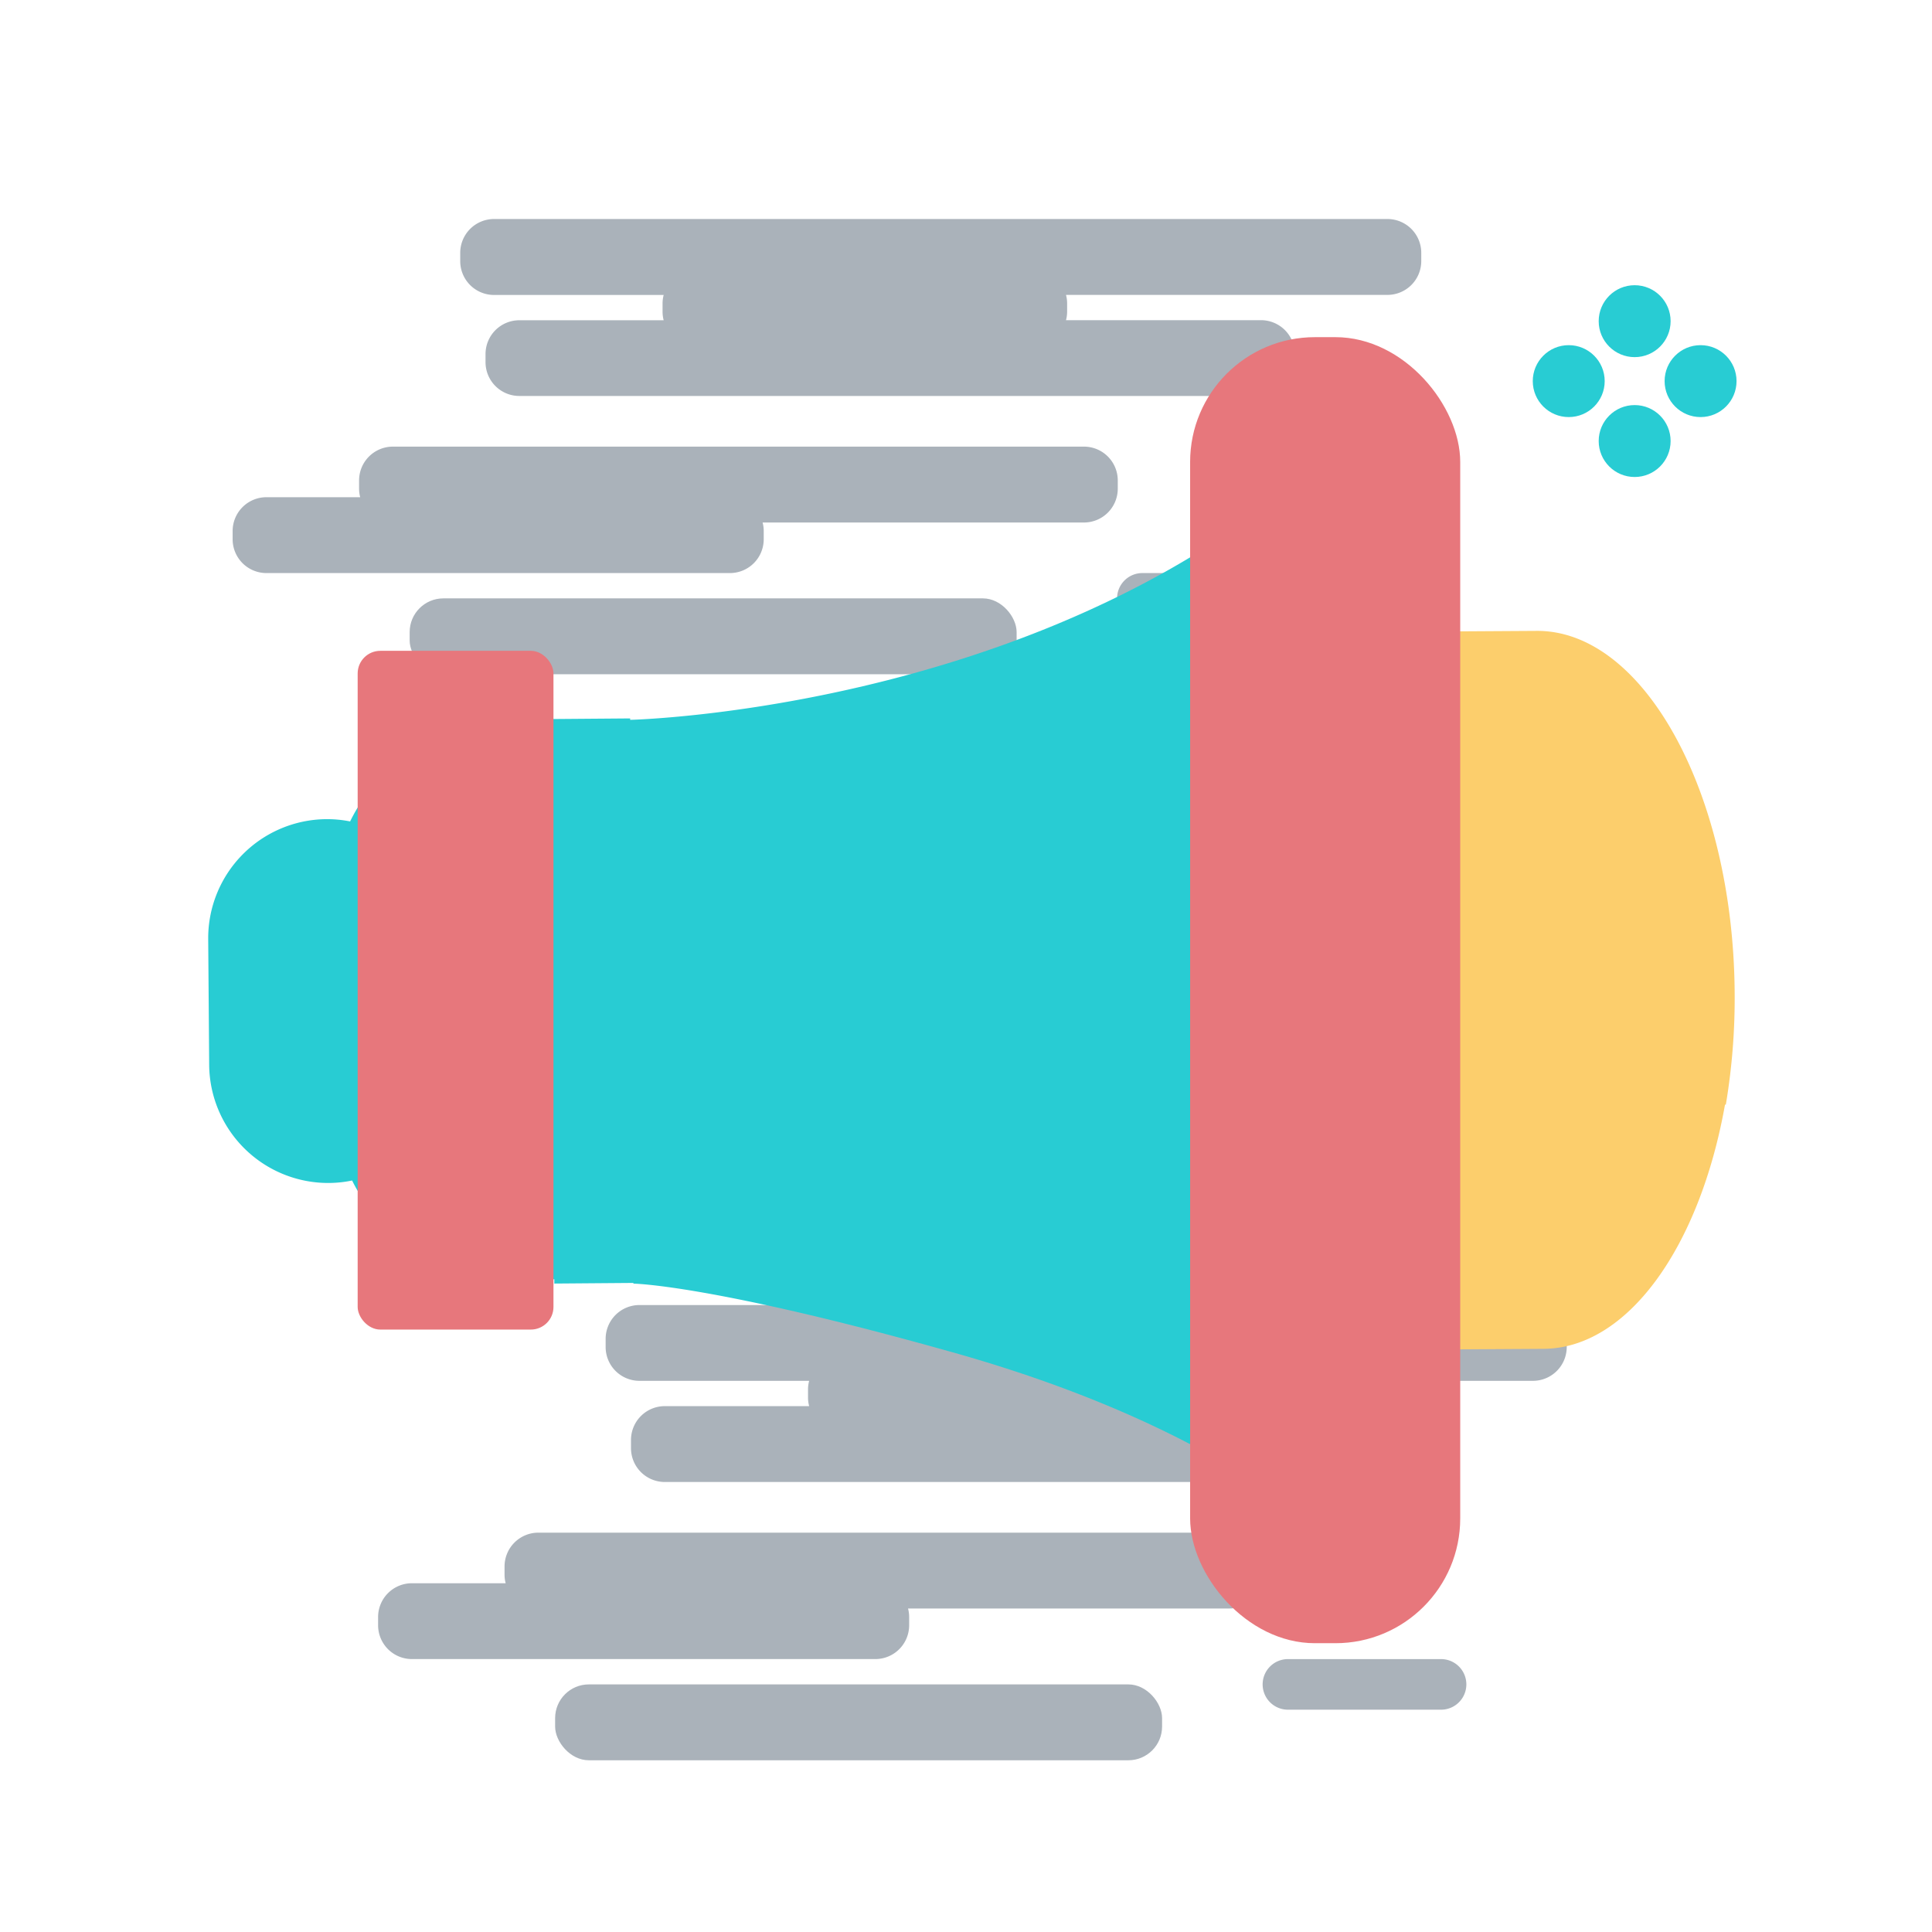 <?xml version="1.0" standalone="no"?><!DOCTYPE svg PUBLIC "-//W3C//DTD SVG 1.1//EN" "http://www.w3.org/Graphics/SVG/1.1/DTD/svg11.dtd"><svg id="图层_1" data-name="图层 1" xmlns="http://www.w3.org/2000/svg" viewBox="0 0 1024 1024"><defs><style>.cls-1{fill:#aab2ba;}.cls-2{fill:#28ccd3;}.cls-3{fill:#fcce6c;}.cls-4{fill:#e7777c;}</style></defs><title>6</title><path class="cls-1" d="M735.42,116.08H261.81A17.94,17.94,0,0,0,243.93,134v4.47a17.93,17.93,0,0,0,17.88,17.87h89.95a17.78,17.78,0,0,0-.59,4.47v4.46a17.78,17.78,0,0,0,.59,4.47H275.21a17.92,17.92,0,0,0-17.87,17.87V192a17.92,17.92,0,0,0,17.87,17.87H668.4A17.92,17.92,0,0,0,686.27,192v-4.47A17.92,17.92,0,0,0,668.4,169.7H565a17.34,17.34,0,0,0,.6-4.47v-4.46a17.34,17.34,0,0,0-.6-4.47H735.42a17.93,17.93,0,0,0,17.88-17.87V134A17.94,17.94,0,0,0,735.42,116.08Z"/><path class="cls-1" d="M592.44,254.6a17.93,17.93,0,0,0-17.87-17.88H208.19a17.93,17.93,0,0,0-17.87,17.88v4.46a17.78,17.78,0,0,0,.59,4.47H141.17A17.92,17.92,0,0,0,123.3,281.4v4.47a17.92,17.92,0,0,0,17.87,17.87H386.91a17.93,17.93,0,0,0,17.88-17.87V281.4a17.32,17.32,0,0,0-.6-4.46H574.57a17.93,17.93,0,0,0,17.87-17.88Z"/><rect class="cls-1" x="217.13" y="317.15" width="321.7" height="40.21" rx="17.87" ry="17.87"/><path class="cls-1" d="M686.27,303.74H605.85a13.41,13.41,0,1,0,0,26.81h80.42a13.41,13.41,0,1,0,0-26.81Z"/><path class="cls-1" d="M812.53,691.7H338.91A17.92,17.92,0,0,0,321,709.57V714a17.92,17.92,0,0,0,17.87,17.87h90a17.46,17.46,0,0,0-.6,4.47v4.47a17.34,17.34,0,0,0,.6,4.47H352.32a17.93,17.93,0,0,0-17.88,17.87v4.47a17.93,17.93,0,0,0,17.88,17.87H745.51a17.92,17.92,0,0,0,17.87-17.87v-4.47a17.92,17.92,0,0,0-17.87-17.87H642.15a17.78,17.78,0,0,0,.59-4.47v-4.47a17.91,17.91,0,0,0-.59-4.47H812.53A17.92,17.92,0,0,0,830.4,714v-4.47A17.92,17.92,0,0,0,812.53,691.7Z"/><path class="cls-1" d="M669.55,830.21a17.92,17.92,0,0,0-17.87-17.87H285.3a17.93,17.93,0,0,0-17.88,17.87v4.47a17.4,17.4,0,0,0,.6,4.47H218.27A17.92,17.92,0,0,0,200.4,857v4.47a17.92,17.92,0,0,0,17.87,17.87H464a17.92,17.92,0,0,0,17.87-17.87V857a17.85,17.85,0,0,0-.59-4.47H651.68a17.92,17.92,0,0,0,17.87-17.87Z"/><rect class="cls-1" x="294.23" y="892.77" width="321.7" height="40.21" rx="17.87" ry="17.87"/><path class="cls-1" d="M763.38,879.36H683a13.41,13.41,0,1,0,0,26.81h80.42a13.41,13.41,0,1,0,0-26.81Z"/><path class="cls-2" d="M743.86,197.44C603.59,375.53,334,381.53,334,381.53v-.75l-41.92.33v1.4a98,98,0,0,0-19.65-1.84h0a98,98,0,0,0-86.87,54.71,61.87,61.87,0,0,0-12.77-1.21h0a63.11,63.11,0,0,0-62.44,63.41l.27,34.76.25,32.25A63.11,63.11,0,0,0,174.33,627h0a62.18,62.18,0,0,0,12.29-1.31A98,98,0,0,0,274.8,680h0a96.93,96.93,0,0,0,19-2v2.31l41.92-.33h0v.37s41.64.41,170.78,36.85C594.05,742,685,783.31,743.86,852.2Z"/><path class="cls-3" d="M814.42,334.38l-57.13.35,2.47,251.41h0L761,715.26l57.13-.35c44.92-.28,82.84-54.56,96.16-129.44h.44a341,341,0,0,0,4.67-60.27h0C918.4,419.9,871.14,334,814.42,334.38Z"/><rect class="cls-4" x="189.57" y="344.95" width="103.78" height="359.75" rx="12" ry="12"/><rect class="cls-4" x="630.79" y="178.7" width="143.16" height="692.23" rx="66.15" ry="66.15"/><circle class="cls-2" cx="831.46" cy="202" r="19.06"/><circle class="cls-2" cx="901.34" cy="202" r="19.06"/><circle class="cls-2" cx="866.4" cy="170.23" r="19.06"/><circle class="cls-2" cx="866.4" cy="233.76" r="19.06"/></svg>